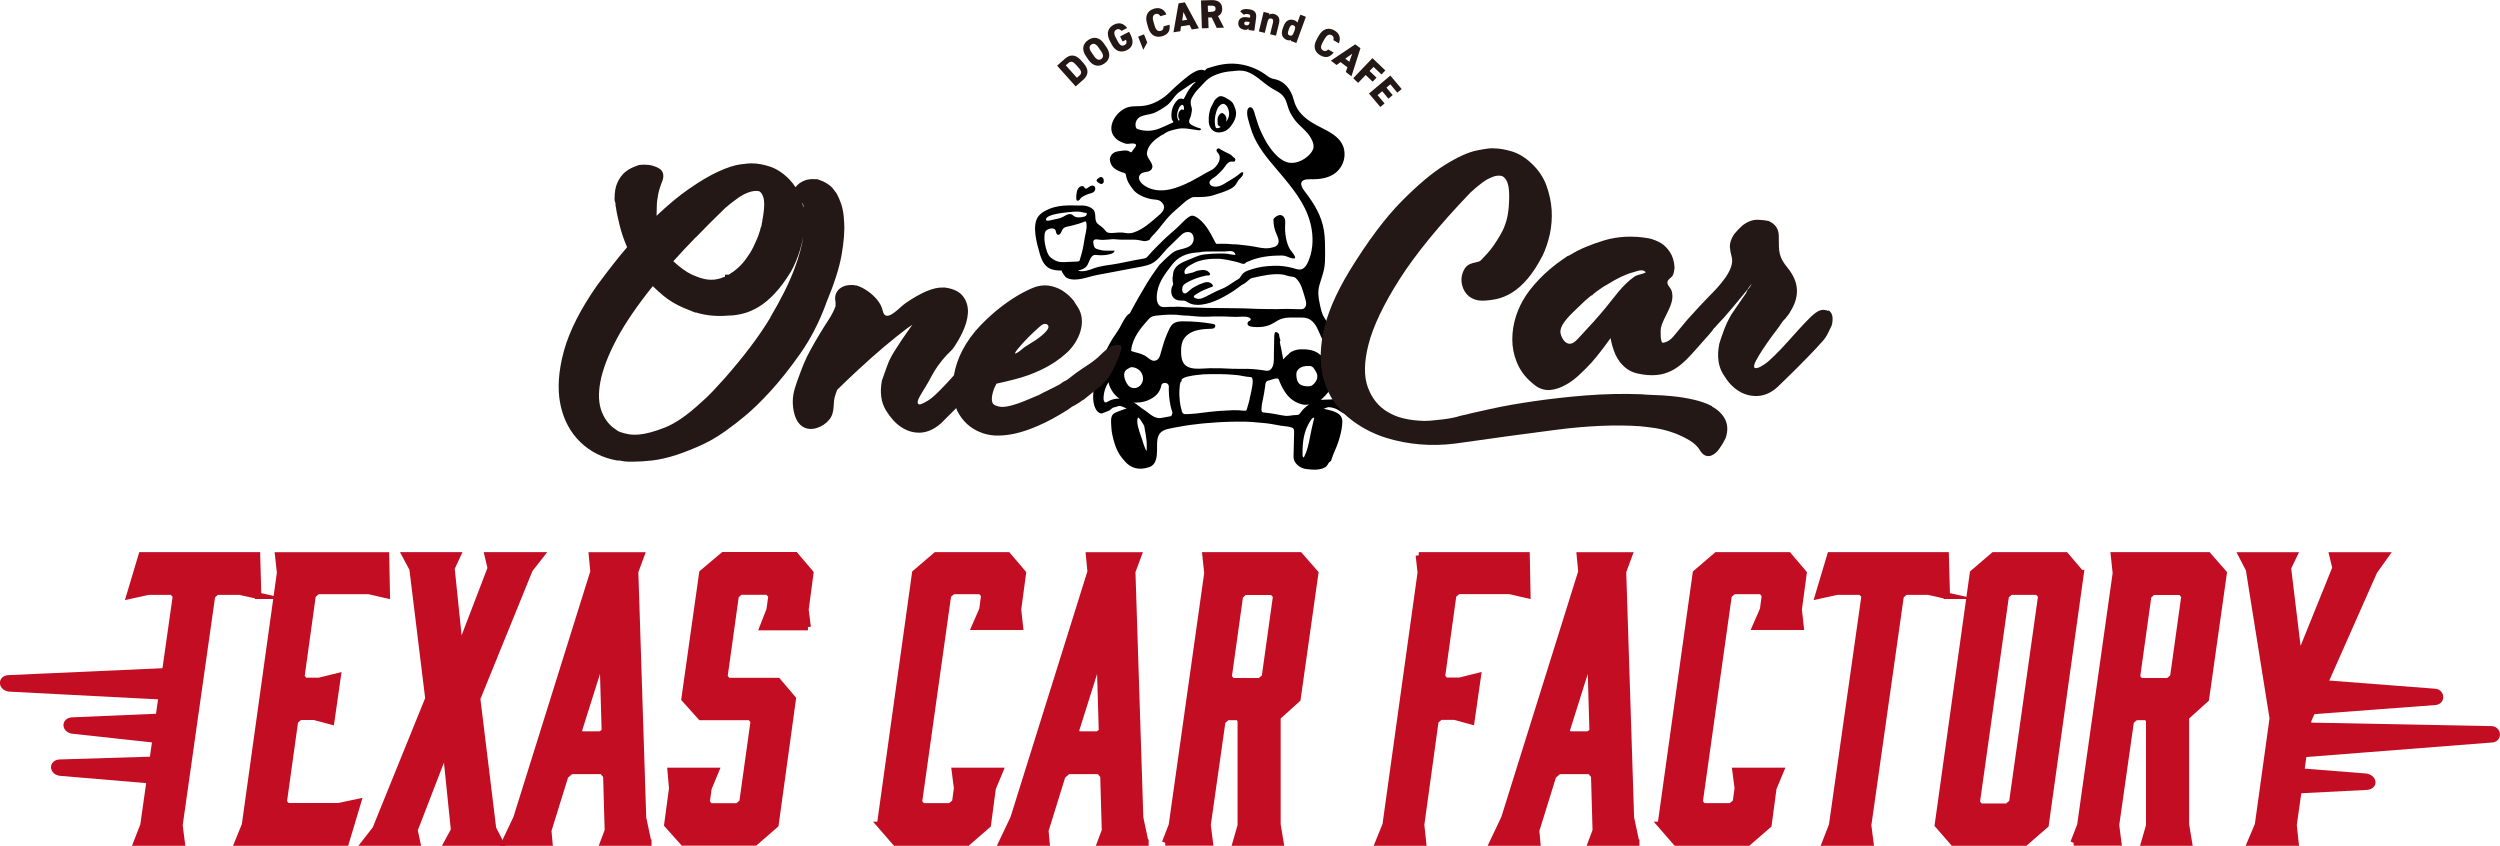 <?xml version="1.0" encoding="UTF-8"?>
<svg id="_レイヤー_2" data-name="レイヤー_2" xmlns="http://www.w3.org/2000/svg" viewBox="0 0 225 76.12">
  <g id="_レイヤー_1-2" data-name="レイヤー_1">
    <g>
      <g>
        <path d="M96.81,7.78l-1.67-1.87.7-.62c.43-.38.92-.45,1.45.14l.24.27c.52.59.4,1.08-.02,1.46l-.7.62ZM97.08,6.1l-.24-.27c-.23-.25-.43-.38-.67-.17l-.25.22,1,1.12.25-.22c.23-.21.13-.43-.09-.68Z" style="fill: #231815;"/>
        <path d="M99.39,5.72c-.47.32-1.01.27-1.43-.34l-.22-.32c-.43-.62-.27-1.14.2-1.46.47-.32,1.01-.28,1.43.34l.22.32c.42.62.27,1.14-.2,1.46ZM98.46,5.04c.23.34.45.41.65.27.21-.14.22-.37-.02-.71l-.22-.32c-.23-.34-.45-.41-.65-.27-.21.14-.22.37.02.71l.22.32Z" style="fill: #231815;"/>
        <path d="M101.63,2.88l.12.24c.34.67.18,1.14-.32,1.39-.51.26-1.04.14-1.38-.52l-.16-.3c-.37-.72-.15-1.21.36-1.47.49-.25.9-.1,1.19.3l-.51.26c-.09-.13-.26-.22-.45-.12-.22.11-.26.34-.07.7l.18.35c.19.37.39.47.61.35.22-.11.22-.28.14-.48l-.3.15-.23-.45.81-.42Z" style="fill: #231815;"/>
        <path d="M103.25,3.82l-.35.66-.47-1.18.53-.21.29.73Z" style="fill: #231815;"/>
        <path d="M104.43,1.46c-.07-.15-.22-.26-.42-.2-.24.07-.32.28-.2.68l.11.38c.11.38.29.53.54.46.21-.06.27-.19.25-.4l.55-.16c.08.57-.15.89-.66,1.04-.55.16-1.05-.05-1.26-.77l-.11-.38c-.21-.73.09-1.17.64-1.33.48-.14.88.02,1.11.52l-.55.16Z" style="fill: #231815;"/>
        <path d="M105.61,2.92l.46-2.62.57-.09,1.26,2.34-.64.1-.2-.4-.77.12-.06.44-.64.1ZM106.39,1.85l.46-.07-.34-.7-.11.77Z" style="fill: #231815;"/>
        <path d="M109.5,2.5l-.45-.93h-.31s.03.96.03.96l-.6.02-.08-2.51.94-.03c.58-.02.96.23.97.76.01.33-.13.55-.38.68l.54,1.04-.66.02ZM108.99,1.06c.24,0,.42-.05.41-.28,0-.24-.18-.28-.43-.27h-.27s.02.56.02.56h.27Z" style="fill: #231815;"/>
        <path d="M112.19,1.55l.32.04v-.05c.03-.18,0-.25-.24-.28-.16-.02-.23,0-.31.08l-.34-.31c.17-.2.39-.25.77-.2.47.06.73.24.66.79l-.16,1.15-.53-.07.02-.15c-.07.09-.18.16-.38.13-.35-.05-.6-.28-.55-.66.05-.38.37-.52.74-.47ZM112.46,1.98l-.24-.03c-.14-.02-.22.02-.24.14-.01.1.06.17.2.19.18.02.25-.08.28-.24v-.05Z" style="fill: #231815;"/>
        <path d="M113.72,1.07l.52.13-.03.13c.07-.06.23-.12.42-.08.35.09.61.32.48.85l-.27,1.11-.53-.13.25-1.01c.06-.24.03-.36-.14-.4-.18-.05-.28.05-.34.28l-.25,1.01-.53-.13.43-1.77Z" style="fill: #231815;"/>
        <path d="M117.02,1.32l.51.19-.86,2.36-.51-.19.03-.08c-.11.04-.23.04-.36,0-.44-.16-.56-.56-.39-1.02l.09-.24c.18-.5.55-.67.95-.52.12.04.22.11.29.21l.26-.71ZM116.45,2.9l.07-.19c.08-.23.06-.37-.12-.43-.18-.07-.29.04-.38.29l-.05.15c-.08.23-.11.4.1.47.21.08.3-.07.38-.3Z" style="fill: #231815;"/>
        <path d="M120,3.61c.06-.15.04-.33-.15-.44-.22-.12-.42-.03-.63.32l-.19.34c-.19.34-.18.58.04.71.19.11.33.06.46-.09l.5.28c-.36.45-.74.51-1.2.25-.5-.28-.69-.79-.32-1.44l.19-.34c.38-.66.91-.74,1.4-.46.43.25.6.65.4,1.16l-.5-.29Z" style="fill: #231815;"/>
        <path d="M119.76,5.47l2.21-1.48.47.35-.81,2.53-.51-.39.15-.42-.62-.47-.36.26-.51-.39ZM121.07,5.28l.37.28.26-.73-.63.45Z" style="fill: #231815;"/>
        <path d="M124.68,6.34l-.35.36-.71-.68-.36.37.63.6-.35.36-.63-.6-.68.71-.44-.42,1.73-1.81,1.15,1.1Z" style="fill: #231815;"/>
        <path d="M126.14,8.02l-.38.32-.63-.75-.35.3.56.67-.38.32-.56-.67-.42.35.63.75-.38.32-1.02-1.21,1.92-1.62,1.02,1.21Z" style="fill: #231815;"/>
      </g>
      <g>
        <path d="M121.27,36.67c-.09-1.82-.19-3.89-1.03-5.66-.13-.28-.23-.58-.32-.87-.11-.36-.23-.73-.42-1.06-.06-.1-.12-.19-.18-.28-.08-.13-.17-.26-.24-.4-.13-.26-.19-.56-.26-.85l-.04-.2c-.13-.6-.2-1.09-.03-1.7.13-.47.31-.93.41-1.4.1-.48.1-.96.1-1.45,0-.68,0-1.36-.1-2.03-.22-1.38-.91-2.48-1.74-3.55-.47-.61-.48-1.11.49-1.09.79.02,1.62-.07,2.25-.54.54-.41.87-1.08.85-1.75-.02-.99-.66-1.56-1.45-2.01-.21-.12-.43-.23-.64-.34-.24-.12-.5-.25-.74-.4-.86-.51-1.38-1.07-1.64-1.77-.04-.11-.08-.23-.11-.35-.03-.11-.06-.22-.1-.33-.16-.44-.41-.81-.73-1.09-.28-.23-.61-.39-.98-.45-.26-.04-.45-.18-.65-.33-.05-.04-.1-.07-.15-.11-.73-.5-1.59-.82-2.49-.91-.96-.1-1.78.12-2.61.38-.12.04-.2.1-.24.19-.02.04-.03.04-.07.02-.17-.08-.34-.06-.49-.03-.09.02-.17.05-.27.09-.23.11-.42.22-.58.34-.66.51-1.24,1.01-1.77,1.54-.61.61-1.47,1.12-2.33,1.24-.47.07-.95,0-1.41.12-.95.23-1.97,1.61-1.35,2.56.16.24.37.43.64.55l.07.03c.15.07.3.14.46.16.22.02.44-.05.66-.02.43.06.08.37-.07.58-.02.02-.04.05-.05.08-.03.05-.06.1-.1.12-.04.02-.07,0-.13-.04-.26-.17-.5-.12-.79-.08s-.53.05-.76.25c-.21.18-.29.42-.23.69.06.28.2.5.42.66.23.17.51.3.82.37.11.03.16.07.18.19.05.34.18.65.37.93.03.05.07.09.1.14.04.06.09.12.13.18.17.25.41.42.6.53.3.18.64.31,1.07.4.34.07.67,0,.94.27.53.53.02.98-.38,1.31-.68.58-1.28,1.14-2.15,1.43-.4.13-.63.04-1.01,0-.41-.04-.81.09-1.23.02-.19-.04-.24-.14-.36-.28-.15-.19-.33-.3-.52-.45-.27-.2-.3-.4-.31-.71-.01-.24-.03-.5-.2-.66-.09-.09-.19-.15-.29-.2-.2-.09-.4-.14-.61-.15-.12,0-.23,0-.34,0-.99-.03-2.02-.06-2.97.42-.32.16-.54.33-.7.53-.64.82-.15,2.48.11,3.38v.02c.14.44.34.98.79,1.26.36.22.81.24,1.18.24,0,.15.33.56.35.58.19.15.44.22.76.23.46.01.91-.11,1.34-.23.23-.06.46-.13.69-.17l3.86-.73c.48-.09,1.01-.19,1.42-.51.26-.21.5-.48.72-.74.13-.15.26-.31.4-.45.36-.36.74-.7,1.09-1.06.26-.26.55-.49.97-.34.05.02.09.06.13.1.17.22.2.54.08.79-.18.38-.56.48-.93.58-.17.04-.33.08-.48.13-.36.12-.63.38-.9.63-.08.07-.15.15-.23.21-.05.05-.11.1-.15.15-.05.06-.11.12-.17.17-.09.07-.16.15-.22.24-.1.15-.2.29-.3.42-.22.31-.48.69-.72,1.08-.51.85-1.04,1.76-1.54,2.71-.03.05-.05.08-.09.1-.09.04-.15.11-.21.18-.3.35-.42.69-.64,1.07-.27.46-.61.89-.87,1.36-.53.94-.94,1.94-1.23,2.98-.19.68-.32,1.39-.29,2.1.02.42.21,1.28.78,1.28.03,0,.06-.01.08-.03.08-.04.17-.07.26-.1.12-.04.24-.09.34-.14.05-.03.1-.07.15-.12.07-.06.14-.13.21-.14l.31-.08h0c.12-.07.24-.08.39-.04.03,0,.19.07.32.13.08.03.13.05.17.07-.28.09-.56.19-.83.3-.16.06-.31.13-.42.25-.19.22-.16.64-.14.95,0,.07,0,.13.01.18.02.51.15.99.28,1.43.09.3.18.53.29.74.1.18.2.37.34.54.1.12.21.25.31.37.55.64,1.28.82,2.17.53.99-.32.63-1.76.76-2.51.15-.82.74-.9,1.45-1.04.62-.12,1.34-.25,2.06-.32.11-.01.22-.02.32-.04.16-.02.32-.04.48-.05.19-.01.38-.03.57-.04.28-.02.57-.05.86-.06.45-.03.91-.03,1.36-.04h.27c.34-.01.71,0,1.15.03.23.02.46.04.68.06.11.01.23.02.34.03.48.04.96.13,1.43.22l.17.03c.06.01.15.02.25.03.29.03.72.08.83.21.08.1.09.24.08.39l-.05,2.14c-.02.61.61,1.09,1.19,1.13.07,0,.14.01.2.02.16.02.33.03.5.03.05,0,.09,0,.14,0,.34-.02.61-.09.84-.23.06-.04.11-.08.16-.16.02-.03.03-.06.05-.08.06-.11.12-.21.23-.27.06-.03.08-.09.1-.15v-.02s.03-.07.04-.1c.03-.1.07-.21.11-.32.23-.53.44-1.01.58-1.53.16-.55.24-1.01.25-1.44.01-.36-.14-.62-.47-.8-.27-.15-.56-.23-.78-.28-.05-.01-.1-.02-.15-.03-.09-.02-.19-.04-.28-.07.04-.01.08-.03.13-.05.11-.04.23-.09.28-.09.23-.01.47.06.65.13.15.05.31.16.45.25.21.14.4.27.52.19.1-.06.14-.23.13-.54ZM119.68,35.06c.04-.08.09-.36.14-.66.04-.22.08-.49.11-.54.1-.02.2.04.26.13.06.1.08.22.09.33l.08.64c.04.33.05.68-.19.87-.14.11-.32.12-.53.13h-.1c-.22,0-.45.02-.67.03.3-.27.61-.56.81-.92ZM118.28,37.58c-.01.05-.04.16-.06.28-.05.21-.11.49-.18.78-.05.22-.09.43-.13.64-.12.63-.23,1.23-.54,1.84,0,.02-.02.03-.03.04-.01,0-.02,0-.03,0-.02,0-.04-.02-.05-.04-.02-.04-.02-.09-.03-.14-.02-1.2.1-2.19.73-3.15.11-.17.22-.25.32-.25ZM113.64,36.06c.1-.46.17-.94.24-1.4v-.08q.06-.27.21-.31s.09-.02.15-.04c.05-.01.11-.03.16-.05.16-.05.33-.11.48-.11.03,0,.07,0,.1,0,.02,0,.05,0,.07.03.02.02.04.05.05.09.37.95.92,1.95,2.16,2.22.19.04.38.01.56-.01h.01s-.05.03-.07.04c-.29.2-.55.45-.76.76-.07.1-.15.14-.26.15-.18,0-.43.02-.66.06-.27.05-.54,0-.76-.04-.27-.06-.55-.1-.82-.15l-.19-.03c-.2-.03-.37-.05-.53-.06-.19,0-.25-.07-.25-.26,0-.25.04-.52.1-.81ZM117.1,34.65c-.06-.03-.11-.07-.16-.11-.14-.13-.21-.32-.24-.51-.03-.21-.07-.49.06-.67.18-.27.46-.4.84-.42,0,0,.02,0,.03,0,.02,0,.04,0,.06,0,0,0,.07,0,.07,0,.24-.03.42.07.54.29.03.06.07.12.11.18.28.42.15.87-.23,1.2-.06.05-.12.1-.19.12-.08.03-.16.03-.24.04-.22,0-.45-.02-.64-.12ZM116.01,31.84c-.09.07-.17.15-.25.22-.03.03-.06.06-.09.09-.02.02-.04.04-.06.07-.04.04-.08.08-.13.12-.01-.04-.02-.07-.02-.11,0-.02,0-.04,0-.06-.03-.15-.06-.31-.09-.46-.04-.24-.09-.49-.15-.73v-.03c-.03-.09-.05-.17,0-.26.03-.05,0-.11-.01-.15v-.02c-.05-.1-.07-.21-.08-.32,0-.15-.1-.27-.26-.31-.03,0-.07,0-.09,0-.04.02-.05.07-.06.1-.02.1-.04.21-.04.31v.09c-.01.49-.02,1-.03,1.5,0,.07,0,.14,0,.21,0,.42,0,.94-.34,1.19-.17.12-.38.08-.59.04-.04,0-.08-.02-.13-.02-.28-.04-.57-.07-.82-.09-.34-.03-.68-.03-1.01-.02-.28,0-.57,0-.85-.01-.65-.04-1.33-.06-2.01-.05-.75,0-2.03.28-2.44-.57-.15-.3-.16-.66-.16-1,0-.31.03-.63.16-.91.2-.43.62-.73,1.08-.88s.94-.17,1.42-.19c.11,0,.23-.01.32-.07s.14-.21.06-.29c-.04-.05-.11-.06-.18-.08-.86-.15-1.73-.23-2.6-.23-.29,0-.58,0-.84.13-.38.18-.55.71-.71,1.07-.22.5-.36,1.02-.51,1.54-.09.32-.17.76-.59.81-.33.03-.62-.33-.88-.47-.39-.21-.76-.25-1.16-.39-.02,0-.05-.02-.06-.04-.01-.02-.01-.05,0-.07.05-.54.28-1.06.57-1.52s.65-.87,1.02-1.28c.24-.27.6-.3.94-.32.07,0,.14-.01.2-.02.08,0,.16-.01.24-.02.44-.03.97-.04,1.5.03.14.02.28.03.41.03.08,0,.16,0,.24.01.24.02.49.04.79.07.36.03.72.04,1.07.02.25-.02.48-.02.69-.02h.15c.32,0,.65,0,.97.02.21.01.43.02.64.02.34,0,.85-.08,1.16.05.05.02.11.05.14.1s.04.12,0,.16c-.03.04-.09.04-.13.07-.15.07-.18.3-.05.4.16.13.64.14.84.14.33,0,.68-.05.99-.16.29-.1.55-.29.82-.44.47-.26.97-.28,1.5-.26h.08c.11,0,.22,0,.32,0,.24,0,.49-.01.72.06.58.18.86.73,1.08,1.24.07.15.13.3.2.45.16.36.7,1.26.27,1.63-.2.18-.36-.04-.54-.17-.45-.31-1.06-.37-1.6-.35-.36.01-.7.13-1,.34ZM106.21,34.61s0-.04,0-.06c0-.09.02-.16.1-.21.04-.02.03-.07.03-.09-.05-.33,1.08-.46,1.29-.49.43-.06.86-.09,1.29-.09.05,0,.11,0,.16,0,.12,0,.24,0,.35,0,.1,0,.21,0,.31,0,.47,0,.97.03,1.52.08.2.02.39.05.57.09.24.04.48.09.74.1.04,0,.08.02.1.05.19.24-.04,1.2-.14,1.61-.03.12-.05.2-.05.24-.01.12-.05.24-.08.36-.02.06-.03.11-.05.17-.04.16-.09.33-.14.48q-.03.11-.15.11s-.1,0-.15,0h-.04c-.23-.03-.47-.05-.7-.04h-.26c-.41.02-.84.04-1.26.07-.49.04-.99.1-1.47.16-.19.02-.37.05-.56.07-.18.02-.36.03-.54.04-.08,0-.16,0-.25.01-.01,0-.03,0-.04,0-.02,0-.04,0-.06,0-.2.02-.31-.06-.36-.25-.02-.08-.04-.16-.06-.25-.05-.19-.1-.39-.12-.6-.02-.18-.03-.37-.04-.52-.02-.34,0-.69.04-1.06ZM101.17,33.75c0-.24.11-.46.38-.58.03-.02.06-.03.08-.05.28-.2.79.05.99.28.17.2.27.46.25.73-.02.31-.21.6-.48.73s-.64.07-.84-.16c-.19-.23-.38-.61-.37-.94ZM102.01,36.22c.2.03.4,0,.6-.01.41-.04.8-.19,1.17-.43.41-.27.66-.65.74-1.1.04-.22.36-.27.53-.16.19.12.14.35.14.54.01.66.09,1.37.31,2,.04.11,0,.19-.04.28-.02.03-.03.06-.04.1,0,.01-.04.02-.06.02h-.01c-.14.03-.29.05-.42.08-.13.02-.26.05-.38.07-.5.09-.86-.18-1.23-.47-.13-.1-.27-.21-.42-.3-.11-.07-.23-.16-.35-.26-.16-.12-.33-.26-.5-.35ZM107.27,9.94c.03-.25-.12-.45-.11-.71,0-.21.08-.41.2-.58.03-.04.06-.09.08-.13.07-.11.14-.22.23-.32l.5-.54c.18-.19.37-.4.58-.56.22-.17.48-.3.8-.42.41-.15.85-.24,1.3-.27.06,0,.12,0,.18-.02.37-.04.76-.07,1.12.04.43.13.81.39,1.16.66.39.3.76.63,1.19.88s.83.41,1.1.84c.13.21.21.46.28.7.05.15.09.31.16.46.11.25.26.48.4.7.51.74,1.26,1.1,1.64,1.95.11.24.19.52.11.77-.04.12-.11.24-.18.34-.42.56-1.24,1.02-1.96.92s-1.37-.81-1.77-1.38c-.36-.5-.63-1.06-.82-1.48-.16-.35-.28-.72-.39-1.08-.02-.07-.05-.15-.07-.22-.01-.03-.02-.08-.04-.13-.07-.27-.18-.67-.38-.7-.1-.01-.17.01-.23.08-.18.2-.09.72-.05.88.11.4.23.86.39,1.3.49,1.3,1.4,2.37,2.28,3.4.21.25.43.5.63.75,1.13,1.37,2.16,2.76,2.45,4.58.17,1.06.06,2.06-.32,2.91-.08.19-.21.43-.41.58-.27.2-.53.11-.81.03-.07-.02-.13-.04-.2-.06-.55-.14-1.09-.2-1.6-.19-.82.02-1.46.12-2.04.31-.05.02-.1.03-.15.05-.14.04-.28.09-.41.16-.2.11-.34.25-.43.42-.06.12-.14.21-.25.27-.18.1-.37.23-.54.34-.28.19-.56.38-.86.5-.39.15-.77.34-1.13.53-.13.07-.26.13-.39.2-.19.09-.4.2-.62.2-.15,0-.44-.07-.45-.2,0-.09.12-.16.22-.22.03-.02.05-.03.07-.04.4-.27.85-.44,1.27-.6,0,0,.01,0,.02,0,0,0,.02,0,.03,0,.06-.02.1-.06.11-.1,0-.04,0-.08-.04-.12-.13-.15-.28-.23-.45-.23-.01,0-.03,0-.04,0-.21.01-.4.1-.58.17h-.03c-.28.13-.51.25-.72.38-.06.04-.14.11-.23.19-.14.12-.3.27-.39.28-.11.01-.19-.03-.24-.13-.09-.19-.03-.52.08-.63.13-.13.29-.21.47-.31.43-.22.92-.4,1.55-.54.04-.01.09-.01.14-.01.03,0,.06,0,.09,0,.07,0,.11-.03.13-.07.02-.04,0-.09-.03-.14-.11-.15-.26-.24-.44-.27-.17-.03-.34,0-.5.03h-.02c-.11,0-.24.06-.37.11-.06.03-.12.05-.17.07-.1.03-.2.05-.29.07-.1.02-.21.04-.31.07-.01,0-.03,0-.05.01-.02,0-.04.01-.06,0,0,0-.02-.02-.02-.03-.2-.41.38-.73.7-.9h0c.4-.23.88-.36,1.42-.42.23-.02.46-.03.68-.03.36-.01.65.03,1.03.1.53.1.92.2,1.28.33.16.06.28.03.38-.08.03-.04.08-.06.13-.08h.03c.93-.44,1.98-.56,2.99-.56.11,0,.21,0,.31.02.32.06.62.3.93.23.21-.05-.38-.75-.42-.8-.35-.61-.47-1.45-.44-2.14,0-.18.03-.36-.01-.54s-.15-.35-.33-.4c-.22-.06-.44.08-.61.23-.03.03-.06.06-.08.09-.02.04-.02.09-.02.14.02.43.07.78.25,1.18.18.41.35.8.06,1.08-.07.07-.17.11-.26.14-.6.2-1.06.11-1.6,0-.21-.04-.43-.08-.67-.11l-.15-.02c-.18-.02-.37-.04-.55-.06-.18-.03-.36-.04-.54-.05h-.14c-.35-.03-.71-.06-1.06-.05-.16,0-.29,0-.42.01-.06,0-.09-.02-.12-.07l-.07-.13c-.43-.84-.92-1.8-1.76-2.26-.21-.12-.4-.1-.59.04l-.06.04c-.08.06-.16.12-.24.19-.17.16-.33.32-.5.49-.11.1-.21.21-.32.31-.08.08-.17.16-.27.24-.33.28-.76.66-1.17,1.08-.09.09-.17.18-.26.26-.3.3-.61.62-.89.95-.08.1-.19.16-.33.18-.5.08-.99.18-1.47.28-.26.05-.54.11-.81.16-.24.05-.48.08-.72.12-.37.05-.75.11-1.12.2-.16.04-.33.1-.49.16-.37.13-.76.27-1.15.21-.05,0-.11-.02-.16-.03h-.04s.05-.02.07-.02c.22-.07.46-.14.63-.28.16-.13.25-.34.33-.54.11-.25.2-.48.42-.56.1-.04.21-.02.32-.01h.04c.39.04.79,0,1.16-.1.12-.04.28-.1.34-.25l.02-.05h-.66c-.2,0-.41,0-.61-.06-.04-.01-.08-.02-.12-.03-.22-.05-.4-.09-.47-.32-.07-.23-.13-.51.07-.59.09-.03.19-.02.29,0h.02c.32.05.61.03.92,0,.1,0,.2-.02.31-.03.16,0,.32,0,.48.02.15.01.3.03.45.02.27,0,.55,0,.81,0h.21c.3,0,.6.06.88.12.18.04.34-.02.49-.07h.02s.05-.03.06-.06c.08-.17.21-.3.34-.43.03-.03.06-.06.09-.09.24-.25.45-.52.62-.74.26-.33.57-.72.93-1.07.21-.2.43-.39.65-.58l.09-.08c.06-.05.12-.1.18-.16.14-.12.28-.25.43-.36.13-.1.28-.18.42-.25l.06-.03c.06-.03.12-.03.19-.03.01,0,.03,0,.04,0,.4,0,.82,0,1.23-.06.19-.03.37-.07.54-.13.09-.03.18-.06.27-.09.29-.09.59-.19.88-.31.3-.13.61-.27.8-.56.03-.05.06-.1.09-.15.04-.07.09-.15.14-.22.04-.06.1-.11.15-.16.12-.12.25-.25.28-.43,0-.02,0-.06-.01-.09-.01-.02-.03-.03-.06-.04-.06,0-.11.03-.13.04-.08.06-.15.11-.22.17-.12.1-.24.19-.37.27-.12.08-.25.15-.37.23-.1.06-.21.13-.31.19-.39.24-.82.51-1.3.36-.14-.04-.27-.17-.27-.32,0-.26.43-.45.6-.6.21-.18.41-.38.6-.59.06-.07.12-.16.18-.24.19-.27.38-.53.74-.46.03,0,.06.01.1,0,.07-.02.09-.1.1-.13.01-.04.02-.08,0-.12-.02-.06-.07-.09-.11-.11-.02,0-.03-.02-.05-.03-.03-.02-.05-.05-.07-.07-.02-.02-.03-.04-.05-.06-.11-.11-.27-.19-.41-.25-.03-.02-.07-.03-.1-.05l-.05-.02c-.14-.07-.29-.15-.43-.23-.02-.01-.04-.03-.06-.04-.08-.06-.19-.14-.3-.03-.13.13,0,.27.08.37.02.03.05.06.06.08.1.15.12.33.07.54-.1.39-.45.77-.73.91-.31.16-.62.33-.92.51-.3.17-.62.35-.93.51-1.25.63-2.78,1.21-4.09.43-.34-.21-.79-.65-.46-1.06.23-.3.74-.13.99-.43.39-.48-.43-.97-.39-1.48.04-.56.52-1.08.96-1.38.04-.03.08-.05.12-.08.13-.09.26-.19.42-.24h0c.35-.3.74-.36,1.17-.47.65-.17,1.32.03,1.99.11.08,0,.2,0,.2-.09,0-.08-.1-.11-.18-.12-.21-.05-.53-.19-.71-.31-.19-.12-.21-.31-.12-.5.12-.25.17-.53.2-.81ZM105.79,11.55h0s0,0,0,0h0ZM106.04,10.29c0,.09,0,.19.02.29,0,.02.02.06.04.09.02.04.06.11.05.13-.01.03-.03.05-.05.05,0,0-.02,0-.04-.01-.02-.02-.03-.05-.04-.08-.02-.06-.05-.12-.06-.18-.01-.06-.02-.12-.02-.19,0-.22.07-.44.15-.63.05-.13.2-.33.32-.33h0c.07,0,.11.09.13.16.02.08.02.17.02.26v.03s0,0,0,0c-.01,0-.07,0-.1-.01-.03,0-.07-.02-.09-.02-.03,0-.06,0-.08.02-.03.02-.04.04-.06.06,0,0,0,.01-.01.02-.01.02-.03.04-.05.05-.02.02-.05.04-.06.07-.04.06-.05.14-.05.21ZM107.49,7.49c-.07.06-.13.13-.19.2-.2.24-.43.54-.58.88-.03.07-.07.14-.11.2-.02.04-.04.07-.06.11-.02.04-.04.05-.09.03-.2-.08-.38-.03-.53.14-.39.43-.55.95-.49,1.53.01.09.03.17.06.23,0,.02.03.04.05.07.02.02.05.06.05.08,0,.07-.12.11-.21.15-.03.01-.06.02-.08.03-.14.06-.27.12-.41.19-.19.08-.37.16-.54.23-.63.25-1.24.28-1.91.08-.05-.02-.11-.03-.15-.07-.04-.04-.06-.09-.08-.15-.07-.25,0-.53.17-.73.31-.36,1.04-.35,1.47-.52.28-.11.54-.28.79-.43.2-.13.4-.26.57-.43.08-.08.15-.17.22-.25l.04-.05s.06-.08.09-.12c.19-.25.41-.53.66-.67.19-.12.38-.25.56-.38.1-.07.21-.15.32-.22.15-.1.33-.22.53-.26-.05.05-.1.1-.15.15ZM108.12,22.67c.15-.01.3-.03.45-.03.06,0,.12,0,.18,0,.2,0,.4-.02.6-.01.1,0,.21,0,.31,0,.1,0,.2,0,.29,0,.09,0,.17,0,.26,0,.37,0,.84-.19,1,.31-.34,0-.66-.11-1-.12-.4,0-.79-.01-1.19.02-.06,0-.13.01-.2.02-.29.02-.59.04-.87.13-.23.07-.45.17-.67.26-.1.04-.2.08-.3.12-.64.26-1.37.55-1.41,1.36,0,.05,0,.09-.02.14,0,.05-.02.11-.02.16,0,.15,0,.31.05.47.02.05.01.09-.02.15-.13.22-.17.46-.14.72.06.4.36.66.8.68.05,0,.1,0,.14,0,.1,0,.2,0,.29.03.07.02.14.06.2.1.02.01.05.03.07.04.41.24.88.24,1.2.2,1.04-.13,1.95-.65,2.72-1.12.21-.13.41-.28.6-.42.05-.04.1-.08.15-.11l.04-.03c.08-.06.17-.13.27-.17.18-.09.33-.22.47-.35.03-.02.05-.05.08-.07.08-.08.18-.12.3-.15h.04c.83-.19,1.68-.38,2.53-.31.2.02.41.08.61.15.25.08.51.02.71.21.5.48.61,1.13.81,1.76.09.28.22.76-.11.96-.1.06-.21.06-.33.06-.41,0-.81-.03-1.21-.03-.17,0-.34,0-.5.01-.13,0-.26.01-.39.01-.51,0-1.12,0-1.73-.02-.44-.02-.87-.04-1.3-.05-.57,0-1.13-.01-1.66-.02-.97,0-1.99-.02-3-.06-.28-.01-.58-.02-.88-.05-.23-.02-.47-.03-.71,0-.04,0-.08,0-.12,0h-.04c-.08,0-.16,0-.25,0-.41,0-.79.13-1.01-.31-.09-.19-.11-.42-.1-.63.04-1.15.7-1.98,1.37-2.85.54-.7,1.25-1.04,2.28-1.11.1,0,.21-.02.31-.03ZM97.8,20.39c-.02.3-.1.67-.15.89-.02.08-.03.13-.03.17-.07.45-.15.93-.28,1.4-.03.1-.06.2-.09.3-.03.09-.06.18-.08.28-.02.06-.05.09-.13.1-.03,0-.05,0-.08,0-.06,0-.12.02-.18.02-.21,0-.41.01-.6.02-.51.03-.9.08-1.34-.2-.16-.1-.32-.2-.43-.36-.08-.11-.13-.24-.18-.37-.16-.46-.26-.94-.23-1.42,0-.13.03-.27.09-.39.14-.24.76-.42.91-.1.03.07.04.16.06.23s.07.16.15.17c.05.01.11,0,.15-.04.17-.12.19-.38.34-.53.2-.19.62-.2.87-.28.35-.1.71-.19,1.04-.34.02-.01.05-.02.07-.02.09.03.12.18.11.45ZM99.49,36.22c-.13-.03-.17-.2-.17-.35,0-.52.16-1.03.44-1.47.04.2.12.43.24.64.21.38.48.67.76.83-.33-.01-.74.08-1,.24l-.03.02c-.08.05-.16.1-.25.08ZM102.41,37.56c.16.08.29.3.41.5.04.07.08.14.12.2.03.04.04.08.05.13.01.08.03.16.04.24.07.37.14.75.17,1.13.02.25,0,.5,0,.76v.06c-.05-.05-.09-.1-.12-.18-.09-.21-.16-.44-.23-.65-.02-.08-.05-.15-.07-.23-.03-.08-.06-.18-.1-.28-.18-.53-.44-1.24-.27-1.67ZM119.47,32.5s0,0,0,0c0,0,0,0,0,0h0ZM97.42,19.11c.12.03.24.05.36.05.06.08.02.21-.06.27s-.19.08-.29.1c-.25.04-.52.08-.74-.06-.08-.05-.14-.12-.22-.16-.12-.06-.27-.05-.4,0s-.25.12-.37.19c-.33.19-.71.21-1.07.31-.15.04-.62.16-.46-.16.07-.13.38-.37,1.69-.52h.02c.06,0,.12-.02.17-.02.34-.04.69-.08,1.03-.06.11,0,.23.03.34.06ZM95.6,24.3s0,0,0,0h0s0,0,0,0Z"/>
        <path d="M111.12,9.63c-.06-.15-.13-.33-.25-.45-.16-.16-.36-.27-.56-.38-.17-.09-.42-.23-.65-.08-.18.12-.3.23-.38.37h0c-.08.17-.17.33-.25.49-.2.4-.27.87-.24,1.42.03.45.35.92.88.92.02,0,.03,0,.05,0,.25-.01.48-.08.67-.2.24-.15.41-.39.55-.6.16-.25.26-.49.29-.72.04-.23.01-.46-.08-.68-.01-.03-.03-.06-.04-.1ZM110.08,10.2c-.1-.05-.2-.02-.29.07-.17.18-.24.39-.21.62v.03s.02.09.01.13c-.02.14.04.25.17.32h.02s.05.04.08.06c-.1.07-.18.1-.28.11-.11,0-.15-.02-.18-.12-.06-.16-.06-.34-.07-.5,0-.17.02-.34.05-.51v-.02c.04-.21.1-.39.17-.57.07-.15.17-.28.31-.39.07-.06.14-.08.21-.08.02,0,.05,0,.07,0,.13.03.27.16.35.33.2.45.17.85-.1,1.22l-.02.02s-.02.03-.03.04c.01-.05.02-.09.03-.13.05-.25-.08-.52-.31-.63Z"/>
      </g>
      <path d="M96.93,17.21c.04-.15.12-.29.22-.37.11-.09.28-.14.39-.04.06.05.09.15.16.17.06.02.11,0,.16-.04.09-.06.17-.13.27-.18s.21-.07.31-.02c.15.07.17.29.09.43-.15.25-.45.23-.68.34-.26.11-.5.2-.66.44-.06.09-.19.17-.27.1-.04-.03-.05-.08-.05-.13-.02-.19,0-.46.06-.7Z"/>
      <path d="M99.3,16.45c-.15.23-.38.04-.52-.07-.06-.05-.11-.12-.08-.18.02-.08.29-.27.37-.27.09,0,.18.05.22.13s.06.17.05.26c0,.05-.01.1-.04.14Z"/>
      <g>
        <path d="M74.33,27.34c.72-1.72,1.2-3.19,1.41-4.38.21-1.19.29-2.21.23-3-.03-.67-.12-1.2-.27-1.62-.14-.39-.26-.67-.36-.84-.04-.07-.09-.18-.18-.26-.04-.07-.09-.14-.14-.19-.02-.04-.04-.07-.07-.1l-.21-.21-.04-.03c-.3-.23-.57-.38-.82-.46-.06-.03-.11-.05-.17-.06,0,0-.01,0-.02-.01l-.09-.05h-.25c-.23-.03-.48-.01-.76.06h-.03c-.46.16-.78.39-.96.66-.17-.26-.36-.5-.58-.73-.55-.55-1.13-.93-1.73-1.13-.58-.19-1.13-.29-1.65-.29-.11,0-.32,0-.99.09-.52.07-1.17.27-1.98.64-.78.35-1.71.9-2.75,1.63-.86.6-1.81,1.39-2.83,2.36.01-.28.02-.54.02-.77,0-.22.01-.42.04-.62.06-.45.13-.82.23-1.1.1-.31.18-.53.25-.69.2-.61-.07-.91-.25-1.04-.19-.13-.43-.23-.73-.31-.31-.07-.67-.09-1.07-.05l-.1.02c-.09.03-.26.09-.49.19-.27.11-.52.27-.77.47-.25.22-.47.52-.65.91-.18.39-.26.87-.26,1.47v.04c0,.13.03.24.08.32,0,.03,0,.06,0,.09,0,.12.02.24.05.36.06.43.18.97.34,1.62.15.6.37,1.25.66,1.92-.4.46-.81.96-1.23,1.5-.48.61-.98,1.27-1.49,1.96-1.48,2.12-2.48,4.1-2.97,5.88-.49,1.8-.6,3.41-.32,4.78.28,1.39.89,2.54,1.8,3.42.91.88,2.03,1.43,3.33,1.66h.21c.31.07.57.1.8.1h.49c.46,0,1.02-.04,1.66-.11.65-.08,1.37-.24,2.14-.49.76-.25,1.59-.58,2.45-.98.87-.41,1.75-.97,2.63-1.66.08-.05.3-.21,1.08-.85.65-.53,1.43-1.28,2.3-2.23.87-.95,1.78-2.09,2.7-3.4.93-1.32,1.7-2.82,2.3-4.44ZM72.24,18.27c.01.06.03.12.05.18l.02.04s0,.02,0,.07c0,.04,0,.09,0,.14-.03-.15-.06-.29-.1-.43,0,0,.01,0,.02,0ZM62.61,21.38c.82-.85,1.72-1.75,2.67-2.67.4-.34.79-.65,1.17-.91.29-.21.62-.38.96-.5.32-.11.61-.14.86-.1.17.03.31.21.42.53.1.28.16.87-.08,2.11v.07c-.04.12-.06.24-.07.35,0,.07-.03.15-.07.22l-.03.06v.06c-.03.1-.08.3-.21.66-.12.3-.27.64-.45,1.01-.18.37-.43.75-.72,1.14-.29.38-.64.73-1.04,1.02l-.43.29h-.34v.19s-.02,0-.03,0c-.09.03-.22.08-.36.13-.15.05-.33.09-.53.12-.19.03-.4.02-.63,0-.43-.05-.91-.21-1.44-.45-.52-.25-1.08-.65-1.66-1.2.61-.68,1.28-1.4,2.01-2.15ZM69.35,28.55c-.98,1.65-2.39,3.52-4.18,5.55l-1.01,1.1c-.33.36-.7.71-1.12,1.07-1.18,1.09-2.25,1.83-3.18,2.2-.94.37-1.75.59-2.38.64-.38.03-.7.01-.96-.04-.34-.07-.51-.12-.6-.16h-.04c-.15-.06-.29-.12-.39-.21l-.04-.03c-.59-.37-1.01-.9-1.29-1.61-.28-.71-.33-1.61-.13-2.68.2-1.1.7-2.41,1.48-3.88.74-1.39,1.83-2.99,3.24-4.75.31.31.65.61,1,.9.5.41,1.09.76,1.76,1.05.15.06.31.13.49.2.18.08.35.14.5.2l.07.03h.08s.04,0,.04,0l.07.03c.87.25,1.82.33,2.82.24.39,0,.81-.06,1.26-.17.47-.11.95-.32,1.44-.61.48-.29.97-.69,1.45-1.21.48-.51.97-1.17,1.47-1.99.31-.56.58-1.21.8-1.92.12-.4.22-.81.29-1.22-.1.79-.36,1.75-.77,2.86-.47,1.27-1.2,2.75-2.18,4.4Z" style="fill: #231815;"/>
        <path d="M100.01,31.21c-.34.15-.65.42-.92.69-.69.71-1.45,1.08-2.22,1.65-.24.18-.5.38-.77.59l-.04.03s-.04.04-.11.07c-.13.05-.25.12-.38.21l-.15.12c-.32.17-.64.34-.96.49-.34.16-.65.32-.92.47-.32.14-.62.27-.92.39-1.54.66-2.25.74-2.59.69-.28-.04-.62-.14-.71-.37-.07-.18-.11-.53.14-1.25l.22-.46c.43-.09.99-.22,1.64-.39.8-.2,1.62-.49,2.43-.88.82-.39,1.58-.89,2.25-1.5,1.08-.98,1.89-2.79.98-4.15-.12-.17-.22-.33-.3-.47l-.03-.05c-.26-.33-.56-.61-.88-.83-.28-.21-.63-.37-1.06-.49-.45-.12-.92-.12-1.42.02-.33.1-.77.3-1.35.61-.57.31-1.18.71-1.82,1.2-.64.49-1.28,1.07-1.91,1.72-.64.67-1.17,1.41-1.59,2.2-.37.71-.63,1.47-.77,2.26-.07.08-.15.16-.22.25-.35.4-.74.8-1.15,1.21s-.72.67-.99.83c-.32.19-.51.28-.62.31-.13.03-.18.02-.19,0-.06-.04-.21-.14.09-.68.34-.61.73-1.18,1.04-1.79.35-.69.84-1.35,1.36-1.92.27-.29.53-.48.75-.83.24-.37.46-.74.65-1.14.32-.64.5-1.25.54-1.8.04-.59-.1-1.1-.42-1.53-.32-.44-.88-.71-1.65-.81h-.09c-.46-.03-.98.08-1.59.34-.57.25-1.19.6-1.84,1.05-.08.05-.19.15-.35.28-.4.33-1.49,1.5-1.72.43-.08-.37-.28-.73-.52-1.02-.25-.3-.53-.55-.85-.77-.32-.22-.63-.38-.93-.48l-.09-.02h-.07c-.09-.03-.18-.04-.29-.04-.37,0-.65.05-.86.16-.22.11-.37.24-.46.37-.14.19-.22.41-.22.65,0,.13.01.25.04.34v.39c-.05.15-.13.32-.22.51-.11.23-.24.45-.38.67-.57.87-1.13,1.8-1.67,2.78-.4.72-.71,1.48-.99,2.26-.28.77-.59,1.52-.59,2.35,0,.47.08,2.02,1.16,2.4.83.29,1.91-.3,2.29-1.01.2-.37.22-.77.24-1.12.01-.24.03-.47.09-.68.07-.25.15-.46.22-.64.52-.51,1.16-1.13,1.92-1.83.77-.72,1.55-1.4,2.31-2.05.76-.64,1.44-1.18,2.02-1.62.22-.16.39-.28.52-.36,0,.01-.02.03-.03.04-.1.13-.18.24-.23.32-.23.32-.47.67-.71,1.02-.22.34-.44.68-.65,1.01-.29.45-.52.92-.69,1.41-.16.46-.31.86-.42,1.18l-.02.07c-.2,1.06-.07,1.95.37,2.67.42.68.87,1.17,1.33,1.47.51.35,1.05.53,1.63.53.05,0,.1,0,.15,0,.63-.04,1.24-.31,1.84-.84l1.37-1.37c.03.08.06.16.09.24l.02.04c.46.89,1.15,1.53,2.05,1.89.4.17.86.27,1.37.3.09,0,.19,0,.28,0,.43,0,.92-.06,1.45-.17.64-.14,1.36-.38,2.13-.72.78-.33,1.66-.81,2.63-1.42l.42-.3c.11-.05.25-.12.42-.23.13-.07.3-.18.52-.35h.04l1.27-1.02c.33-.23.67-.57,1.04-1.04.21-.26,1.5-2.78,1.04-2.89-.29-.07-.57-.01-.84.11ZM92.15,31.29c-.26.2-.5.46-.81.54.04-.15.14-.27.23-.39.62-.76,1.26-1.38,1.99-2.03.1-.09.19-.17.31-.22s.26-.06.37.01c.53.34-.8,1.25-1.03,1.41-.32.21-.66.41-.98.62-.03.02-.06.04-.08.06Z" style="fill: #231815;"/>
        <path d="M154.09,36.56c-.48-.25-1.05-.46-1.7-.6-.62-.14-1.25-.24-1.86-.3-.6-.06-1.17-.1-1.71-.11-.51-.02-.9-.04-1.15-.07h-.03c-1.62-.06-3.27-.02-4.93.11-1.65.13-3.21.31-4.66.52-1.45.21-2.77.44-3.92.7-1.14.25-2.04.45-2.67.61h-.03c-.16.06-.38.12-.67.18-.29.06-.61.11-.95.15-.35.04-.71.08-1.08.11-.35.03-.68.03-1,0-.51-.03-1.02-.11-1.51-.23-.48-.12-.93-.31-1.34-.56-.82-.49-1.4-1.21-1.77-2.2-.37-.99-.35-2.29.06-3.89.42-1.63,1.36-3.6,2.79-5.85,1.44-2.26,3.59-4.89,6.37-7.79.37-.35.74-.65,1.08-.91.3-.22.61-.39.93-.51.28-.11.54-.14.79-.09.09.02.33.11.53.58.11.27.23.87.13,2.16-.06.92-.29,1.75-.71,2.48-.43.76-.85,1.36-1.24,1.78l-.57.61c-.12.1-.29.14-.49.18-.31.07-.7.16-.94.53-.29.45-.38,1-.25,1.51.21.87.9,1.4,1.8,1.4.38,0,.81-.05,1.27-.14.48-.1.96-.3,1.43-.59.47-.29.94-.71,1.4-1.25.45-.53.9-1.22,1.33-2.05.28-.57.5-1.22.66-1.93.16-.72.21-1.46.17-2.2-.05-.74-.21-1.48-.47-2.2-.27-.74-.72-1.41-1.34-1.99-.58-.55-1.2-.92-1.83-1.1-.59-.17-1.13-.26-1.61-.26-.18-.02-.52,0-1.48.19-.79.16-1.73.59-2.89,1.31-1.13.7-2.44,1.8-3.9,3.28-1.46,1.48-3.02,3.56-4.65,6.21-1.27,2.09-2.08,4-2.4,5.66-.33,1.69-.28,3.18.13,4.42.41,1.25,1.13,2.31,2.14,3.15.99.82,2.14,1.44,3.41,1.84h0c1.99.61,4.08.78,6.22.51,3.12-.45,6.15-.86,9.01-1.23,2.84-.37,5.39-.48,7.59-.33.37.03.84.09,1.4.17.54.09,1.08.22,1.6.41.52.18,1.02.42,1.49.7.43.26.75.57.96.94.24.38.51.47.72.47.13,0,.23-.03.29-.06.25-.1.48-.3.67-.56.19-.26.39-.58.58-.96l.02-.05c.22-.65.19-1.23-.07-1.72-.25-.46-.64-.83-1.16-1.11Z" style="fill: #231815;"/>
        <path d="M164.52,27.98c-.19-.09-.49-.17-.89.03-.24.14-.51.35-.8.65-.3.3-.62.64-.95,1-.3.33-.63.7-.99,1.1-.35.4-.74.8-1.15,1.21-.4.4-.72.68-.97.84-.23.15-.43.26-.59.3-.11.03-.2.03-.25.01-.11-.1-.07-.33.12-.68.3-.56.77-1.28,1.38-2.12l.68-.91c.11-.17.21-.31.31-.45.02-.04.09-.12.26-.29l.05-.06c.05-.08.11-.15.18-.23.09-.11.17-.23.24-.37.85-1.37.76-2.65-.27-3.91-.79-.97-.79-1.41-.79-2.74v-.12c0-.47-.18-.85-.51-1.11-.06-.06-.16-.11-.3-.19l-.14-.07h-.06c-.17-.04-.45-.07-.85-.09-.47-.02-.95.15-1.43.53-.26.23-.5.49-.73.77l-.02.03c-.26.41-.38.78-.36,1.12.02.29.07.57.15.84.37,1.19-1.19,2.76-2.12,3.7-.09.09-.18.18-.26.27-.4.41-.78.83-1.15,1.24-.14.15-.27.3-.43.47-.27.33-.56.68-.89,1.07-.42.5-.68.92-1.31,1.03-.28.05-.23-1.19-.2-1.33.1-.47.35-.9.56-1.34s.43-.87.47-1.35c.02-.23,0-.48-.08-.7s-.33-.41-.36-.65c-.04-.32.33-.45.47-.68.12-.21.13-.46.17-.69v-.04c-.04-.55-.17-1.01-.41-1.37-.23-.35-.49-.62-.78-.8-.33-.2-.7-.35-1.1-.45h-.03c-1.4-.25-2.75-.19-4,.18-1.22.37-2.25.8-3.07,1.31-.06.04-.09.05-.09.05-.12.03-.23.09-.34.19l-.24.16c-.8.55-1.52,1.16-2.15,1.82-.63.67-1.11,1.29-1.42,1.85-.35.6-.61,1.25-.78,1.94-.17.7-.23,1.41-.17,2.11.07.71.27,1.39.61,2.02.34.64.86,1.2,1.55,1.7.41.26.85.37,1.31.31.41-.05.83-.19,1.27-.43.42-.22.83-.52,1.23-.89.38-.35.76-.73,1.13-1.13.58-.66,1.13-1.38,1.72-2.21.09.52.24.97.31,1.16.33.92.96,1.62,1.73,1.91.27.1.54.15.84.2,2.46.39,3.61-.9,4.94-2.41l1.15-1.3c.12-.13.22-.27.3-.4.12-.11.24-.24.36-.39.13-.13.32-.34.59-.63.21-.24.49-.56.83-.97.34-.4.76-.91,1.28-1.55l.03-.05c.08-.13.16-.24.25-.34.04-.05.08-.1.12-.14-.05.09-.1.18-.15.25-.08.11-.13.19-.15.21l-.12.12v.06c-.05.05-.09.12-.11.22-.22.3-.43.62-.65.94-.22.33-.45.66-.68.99l-.02.04c-.25.43-.47.89-.65,1.38-.18.47-.32.89-.42,1.23v.03c-.21,1.05-.09,1.95.34,2.66.4.68.85,1.18,1.31,1.47.51.35,1.06.52,1.65.52.05,0,.11,0,.16,0,.65-.04,1.26-.31,1.82-.84.09-.09.29-.29.62-.6.33-.32.69-.67,1.08-1.06.39-.39.78-.79,1.17-1.19.4-.41.71-.75.93-1,.26-.26.47-.52.6-.76.12-.21.21-.4.28-.56.1-.17.17-.33.21-.49v-.04c.04-.23.14-.93-.35-1.17ZM148.13,24.5c-.3.2-.71.18-1.04.4-1.09.77-1.77,1.82-2.61,2.83-.66.8-1.37,1.59-2.09,2.35l-.12.13c-.33.35-.79.99-1.34.61-.17-.12-.28-.3-.37-.49-.06-.12-.1-.25-.12-.38-.09-.8,1.07-1.77,1.58-2.28.42-.42.82-.78,1.19-1.08h.07l.12-.12s.03-.03.05-.05c.06-.03.12-.08.19-.15.17-.12.34-.23.5-.35.15-.11.3-.2.46-.28l.03-.02c.91-.57,1.7-.95,2.34-1.11.31-.08.9-.36,1.14-.01Z" style="fill: #231815;"/>
      </g>
      <g>
        <g>
          <path d="M23.24,53.62l-1.67-.37h-2.08l-.41.37-2.93,20.65.2,1.57h-4.05l.61-1.57,2.93-20.65-.34-.37h-2.14l-1.7.37,1.09-3.64h10.38l.1,3.64Z" style="fill: #c30d23; stroke: #c30d23; stroke-miterlimit: 10; stroke-width: .58px;"/>
          <path d="M21.4,75.84l.65-1.6,3.16-22.69-.17-1.56h9.7l.07,3.57-1.6-.37h-4.63l-.44.37-1.02,7.35.31.37h1.29l1.67-.41-.58,4.05-1.53-.41h-1.29l-.44.37-1.02,7.31.31.37h4.63l1.74-.37-1.09,3.64h-9.7Z" style="fill: #c30d23; stroke: #c30d23; stroke-miterlimit: 10; stroke-width: .58px;"/>
          <path d="M42.94,62.87l1.43,11.7.65,1.26h-4.76l.61-1.12-.75-7.31-2.82,7.31.24,1.12h-4.69l.95-1.22,4.76-11.74-1.43-11.67-.65-1.22h4.69l-.54,1.16.75,7.28,2.79-7.28-.27-1.16h4.76l-.99,1.26-4.73,11.63Z" style="fill: #c30d23; stroke: #c30d23; stroke-miterlimit: 10; stroke-width: .58px;"/>
          <path d="M58.35,75.84h-4.05l.41-1.09-.14-4.93-.37-.44h-2.82l-.51.44-1.53,4.93.1,1.09h-4.01l1.05-2.21,6.94-22.18-.14-1.46h4.42l-.54,1.46.71,22.15.48,2.25ZM52.33,66.11h1.74l.37-.27-.2-6.91-2.18,6.91.27.27Z" style="fill: #c30d23; stroke: #c30d23; stroke-miterlimit: 10; stroke-width: .58px;"/>
          <path d="M72.71,56.44h-4.05l.61-1.57.17-1.26-.34-.37h-2.48l-.41.37-1.02,7.31.31.37h4.49l1.36,1.6-1.56,11.33-1.84,1.6h-6.46l-1.43-1.6.44-3.27-.14-1.57h4.05l-.65,1.57-.17,1.26.31.37h2.48l.44-.37,1.02-7.31-.31-.37h-4.46l-1.46-1.63,1.6-11.33,1.9-1.6h6.46l1.36,1.6-.44,3.3.2,1.57Z" style="fill: #c30d23; stroke: #c30d23; stroke-miterlimit: 10; stroke-width: .58px;"/>
          <path d="M79.21,74.24l3.16-22.66,1.87-1.6h6.46l1.36,1.6-.44,3.27.17,1.56h-4.05l.68-1.56.17-1.29-.31-.37h-2.52l-.44.37-2.62,18.64.31.37h2.52l.44-.37.17-1.26-.2-1.56h4.05l-.65,1.56-.44,3.3-1.84,1.6h-6.46l-1.39-1.6Z" style="fill: #c30d23; stroke: #c30d23; stroke-miterlimit: 10; stroke-width: .58px;"/>
          <path d="M103.09,75.84h-4.05l.41-1.09-.14-4.93-.37-.44h-2.82l-.51.44-1.53,4.93.1,1.09h-4.01l1.05-2.21,6.94-22.18-.14-1.46h4.42l-.54,1.46.71,22.15.48,2.25ZM97.07,66.11h1.74l.37-.27-.2-6.91-2.18,6.91.27.27Z" style="fill: #c30d23; stroke: #c30d23; stroke-miterlimit: 10; stroke-width: .58px;"/>
          <path d="M104.86,75.84l.61-1.57,3.2-22.69-.17-1.6h8.47l1.4,1.6-1.6,11.33-1.8,1.63v9.66l.27,1.63h-4.01l.44-1.53v-9.46l-.2-.31h-1.02l-.44.37-1.33,9.35.2,1.57h-4.01ZM113.4,61.31l.44-.37,1.02-7.31-.34-.37h-2.52l-.41.37-1.02,7.31.31.37h2.52Z" style="fill: #c30d23; stroke: #c30d23; stroke-miterlimit: 10; stroke-width: .58px;"/>
          <path d="M127.69,49.98h9.7l.07,3.57-1.6-.37h-4.63l-.44.37-1.02,7.35.31.37h1.29l1.63-.41-.58,4.05-1.5-.41h-1.29l-.44.37-1.29,9.36.17,1.6h-4.01l.65-1.6,3.16-22.69-.17-1.56Z" style="fill: #c30d23; stroke: #c30d23; stroke-miterlimit: 10; stroke-width: .58px;"/>
          <path d="M147.26,75.84h-4.05l.41-1.09-.14-4.93-.37-.44h-2.82l-.51.44-1.53,4.93.1,1.09h-4.01l1.05-2.21,6.94-22.18-.14-1.46h4.42l-.54,1.46.71,22.15.48,2.25ZM141.23,66.11h1.74l.37-.27-.2-6.91-2.18,6.91.27.27Z" style="fill: #c30d23; stroke: #c30d23; stroke-miterlimit: 10; stroke-width: .58px;"/>
          <path d="M149.47,74.24l3.16-22.66,1.87-1.6h6.46l1.36,1.6-.44,3.27.17,1.56h-4.05l.68-1.56.17-1.29-.31-.37h-2.52l-.44.37-2.62,18.64.31.37h2.52l.44-.37.17-1.26-.2-1.56h4.05l-.65,1.56-.44,3.3-1.84,1.6h-6.46l-1.39-1.6Z" style="fill: #c30d23; stroke: #c30d23; stroke-miterlimit: 10; stroke-width: .58px;"/>
          <path d="M175.22,53.62l-1.67-.37h-2.08l-.41.37-2.93,20.65.2,1.57h-4.05l.61-1.57,2.93-20.65-.34-.37h-2.14l-1.7.37,1.09-3.64h10.38l.1,3.64Z" style="fill: #c30d23; stroke: #c30d23; stroke-miterlimit: 10; stroke-width: .58px;"/>
          <path d="M187.26,51.58l-3.16,22.66-1.84,1.6h-6.46l-1.39-1.6,3.16-22.66,1.87-1.6h6.46l1.36,1.6ZM183.38,53.25h-2.45l-.41.37-2.62,18.61.31.37h2.45l.44-.37,2.62-18.61-.34-.37Z" style="fill: #c30d23; stroke: #c30d23; stroke-miterlimit: 10; stroke-width: .58px;"/>
          <path d="M186.62,75.84l.61-1.57,3.2-22.69-.17-1.6h8.47l1.4,1.6-1.6,11.33-1.8,1.63v9.66l.27,1.63h-4.01l.44-1.53v-9.46l-.2-.31h-1.02l-.44.37-1.33,9.35.2,1.57h-4.01ZM195.15,61.31l.44-.37,1.02-7.31-.34-.37h-2.52l-.41.37-1.02,7.31.31.37h2.52Z" style="fill: #c30d23; stroke: #c30d23; stroke-miterlimit: 10; stroke-width: .58px;"/>
          <path d="M206.42,74.24l.17,1.6h-4.05l.68-1.6,1.33-9.59-2.14-13.4-.65-1.26h4.69l-.54,1.12.99,8.17,3.3-8.17-.27-1.12h4.76l-1.02,1.43-5.92,13.37-1.33,9.46Z" style="fill: #c30d23; stroke: #c30d23; stroke-miterlimit: 10; stroke-width: .58px;"/>
        </g>
        <path d="M207.93,61.41l11.16.86c.6,0,.71.78.13.89l-13.06.98" style="fill: #c30d23; stroke: #c30d23; stroke-miterlimit: 10; stroke-width: .58px;"/>
        <path d="M206.21,65.29l17.95.35c.62-.05.77.79.16.89l-18.53,1.45" style="fill: #c30d23; stroke: #c30d23; stroke-miterlimit: 10; stroke-width: .58px;"/>
        <path d="M206.42,69.39l6.33.5c.81,0,1.07.81.29.91l-6.89.35" style="fill: #c30d23; stroke: #c30d23; stroke-miterlimit: 10; stroke-width: .58px;"/>
        <path d="M16.84,60.33l-16.05.72c-.74.03-.64.87.1.91l15.56.81" style="fill: #c30d23; stroke: #c30d23; stroke-miterlimit: 10; stroke-width: .58px;"/>
        <path d="M15.15,64.48l-8.64.37c-.71.03-.66.82.05.9l9.25,1.01" style="fill: #c30d23; stroke: #c30d23; stroke-miterlimit: 10; stroke-width: .58px;"/>
        <path d="M14.54,68.36l-9.14.28c-.73.02-.67.84.06.9l8.77.74" style="fill: #c30d23; stroke: #c30d23; stroke-miterlimit: 10; stroke-width: .58px;"/>
      </g>
    </g>
  </g>
</svg>